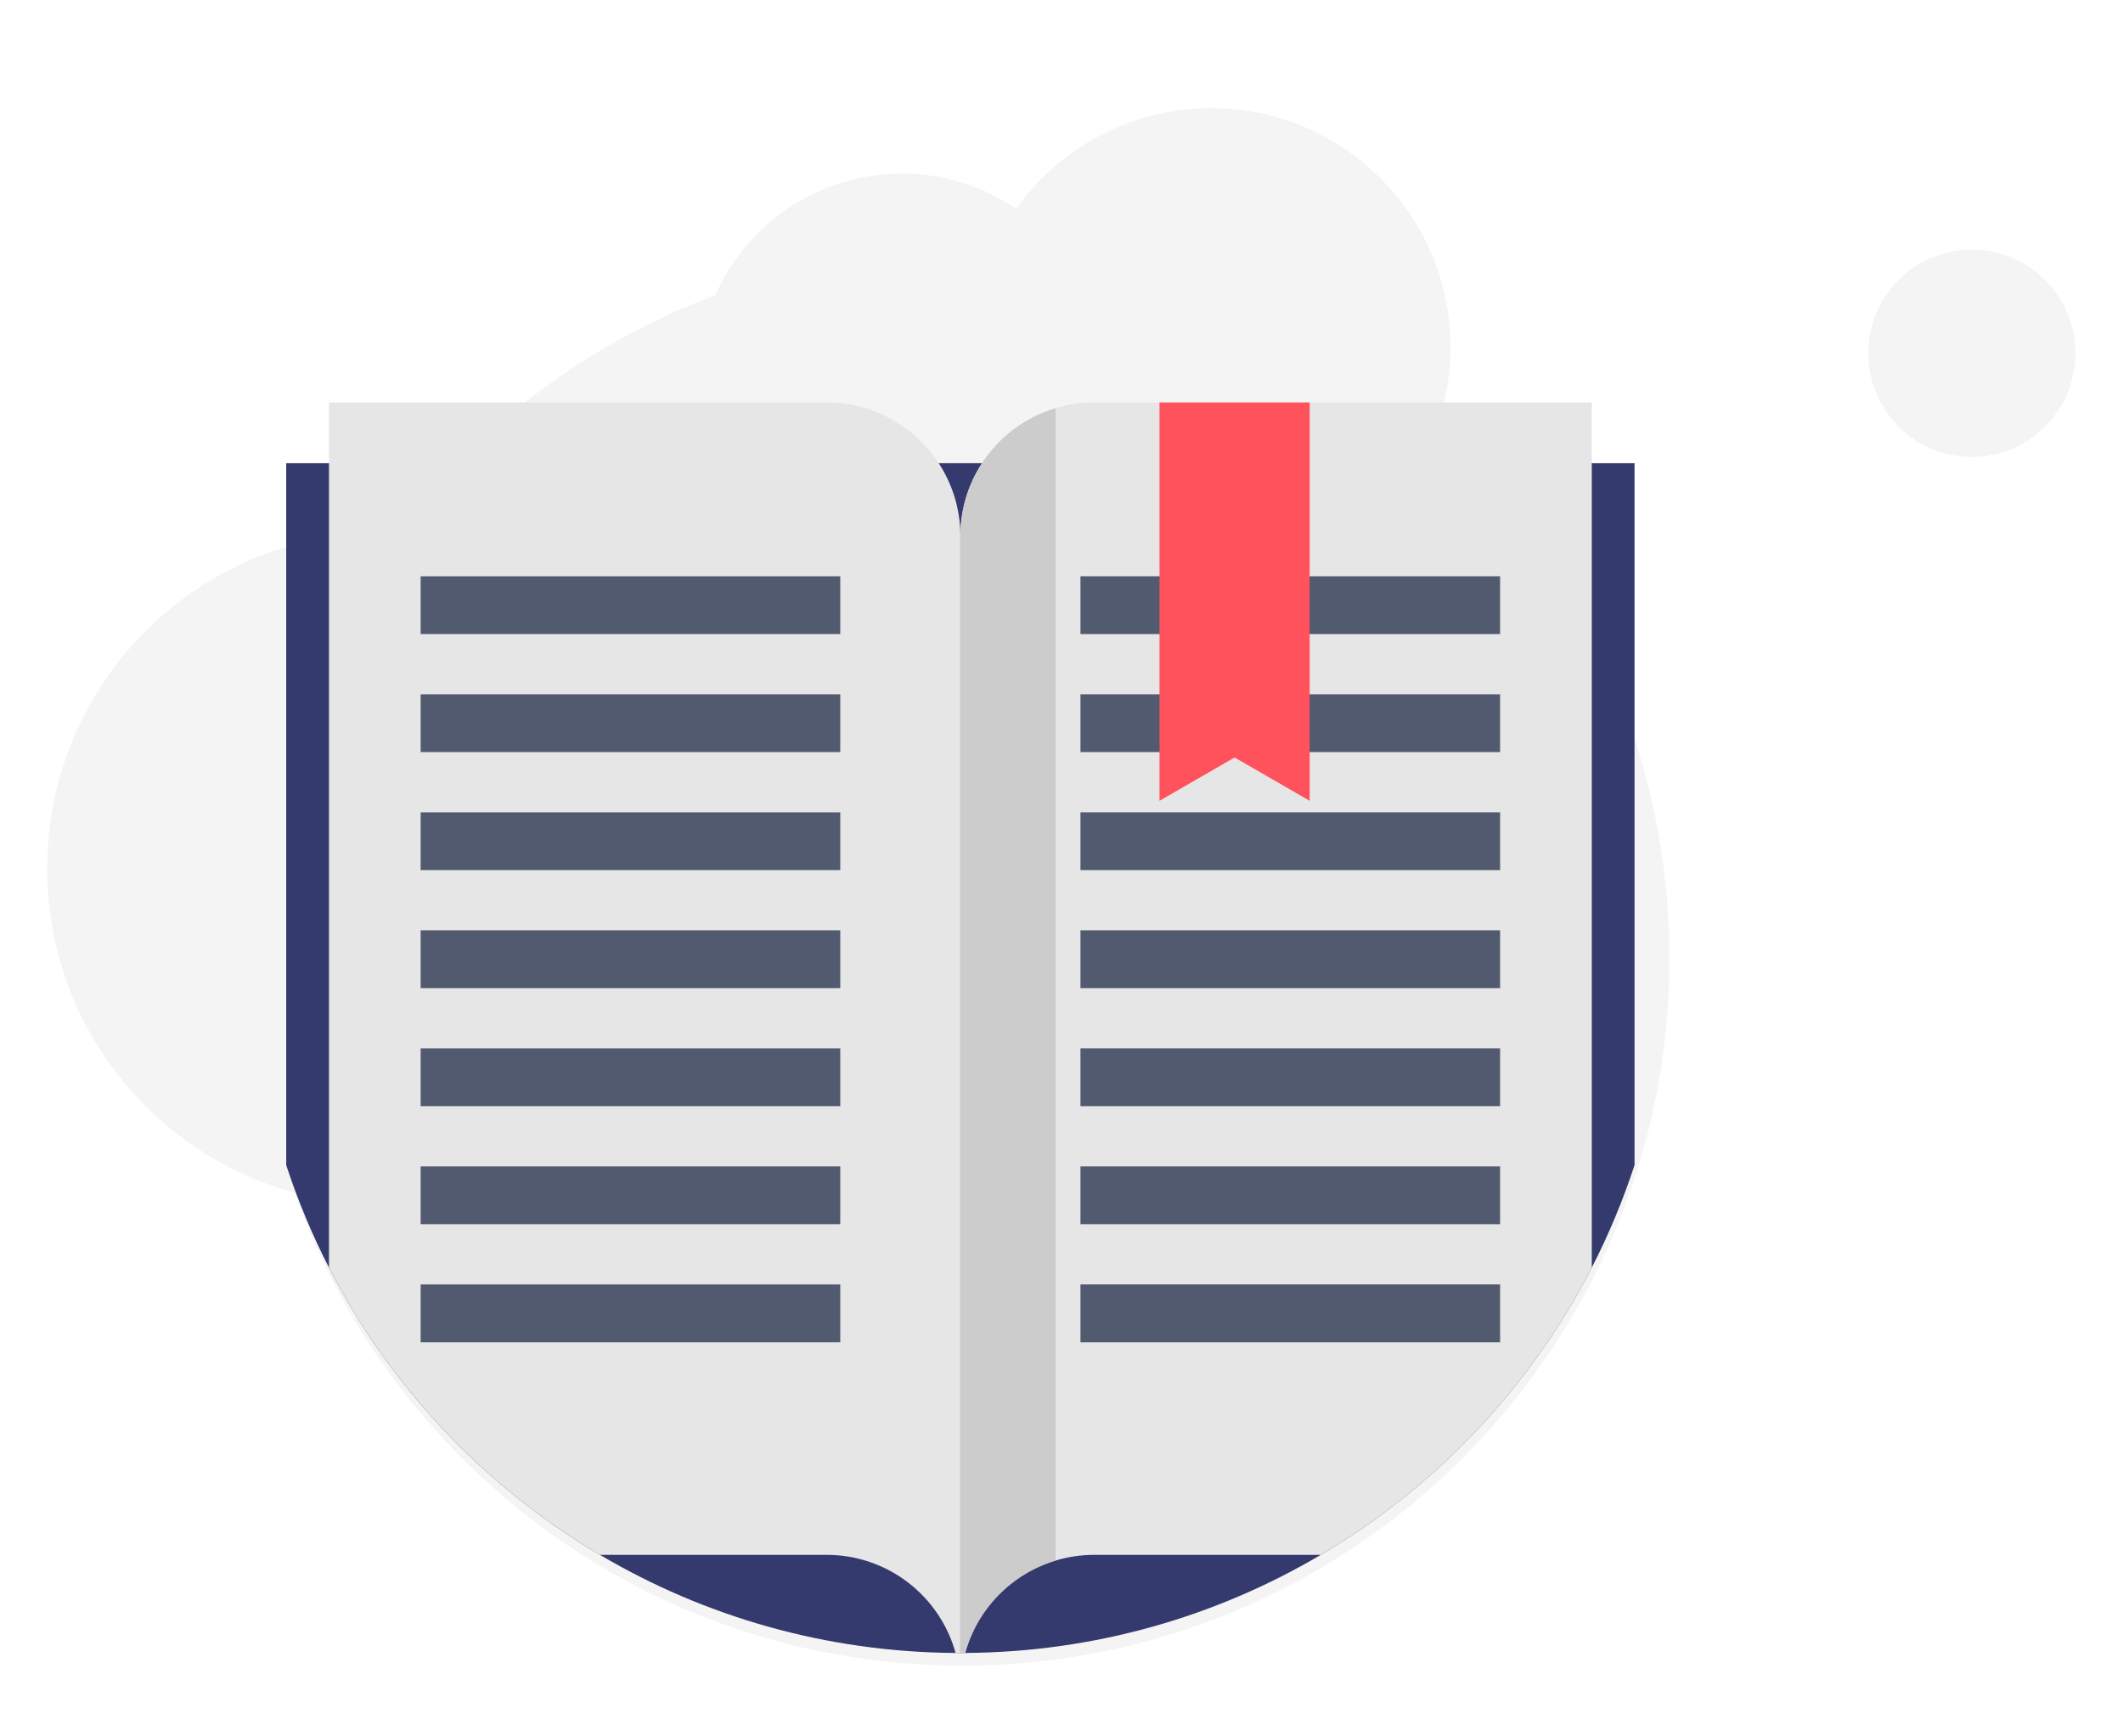 <?xml version="1.0" encoding="UTF-8" standalone="no"?> <svg xmlns:dc="http://purl.org/dc/elements/1.1/" xmlns:cc="http://creativecommons.org/ns#" xmlns:rdf="http://www.w3.org/1999/02/22-rdf-syntax-ns#" xmlns:svg="http://www.w3.org/2000/svg" xmlns="http://www.w3.org/2000/svg" xmlns:sodipodi="http://sodipodi.sourceforge.net/DTD/sodipodi-0.dtd" xmlns:inkscape="http://www.inkscape.org/namespaces/inkscape" width="225" height="184" viewBox="0 0 225 184" id="svg61" sodipodi:docname="kniga.svg" style="fill:none" inkscape:version="0.92.4 (5da689c313, 2019-01-14)">  <g id="g4" style="filter:url(#filter0_d)" transform="translate(0,6)"> <path d="m 152.086,37.808 c 1.059,-2.794 1.639,-5.823 1.639,-8.988 0,-14.007 -11.355,-25.362 -25.363,-25.362 -8.525,0 -16.068,4.207 -20.666,10.657 -3.455,-2.349 -7.627,-3.722 -12.119,-3.722 -8.83,0 -16.421,5.304 -19.761,12.9 -13.522,5.038 -25.198,13.867 -33.734,25.196 -0.497,-0.021 -0.997,-0.031 -1.499,-0.031 C 20.931,48.457 5,64.388 5,84.04 c 0,16.419 11.12,30.241 26.24,34.344 10.247,29.19 38.049,50.118 70.74,50.118 41.394,0 74.951,-33.557 74.951,-74.951 0,-22.131 -9.592,-42.022 -24.845,-55.742 z m 67.869,-8.373 c 0,6.063 -4.914,10.978 -10.977,10.978 -6.063,0 -10.978,-4.915 -10.978,-10.978 0,-6.063 4.915,-10.978 10.978,-10.978 6.063,0 10.977,4.915 10.977,10.978 z" id="path2" inkscape:connector-curvature="0" style="clip-rule:evenodd;fill:#f4f4f4;fill-rule:evenodd"></path> </g> <path d="m 173.232,49.072 v 74.392 c -1.23,3.759 -2.748,7.386 -4.53,10.858 -6.5,12.657 -16.498,23.228 -28.724,30.442 -11.054,6.527 -23.929,10.308 -37.686,10.396 -0.168,0.004 -0.34,0.004 -0.509,0.004 -0.168,0 -0.34,0 -0.509,-0.004 C 87.518,175.073 74.642,171.292 63.587,164.765 51.362,157.551 41.363,146.98 34.864,134.323 33.082,130.851 31.564,127.224 30.333,123.465 V 49.072 Z" id="path6" inkscape:connector-curvature="0" style="fill:#343a6e"></path> <path d="M 101.783,56.802 V 175.164 c -0.168,0 -0.34,0 -0.509,-0.003 -1.647,-5.993 -7.147,-10.396 -13.674,-10.396 H 63.587 C 51.362,157.551 41.363,146.98 34.864,134.323 V 42.647 h 52.737 c 4.975,0 9.352,2.557 11.882,6.426 1.454,2.223 2.301,4.876 2.301,7.729 z" id="path8" inkscape:connector-curvature="0" style="fill:#e6e6e6"></path> <path d="m 168.702,42.647 v 91.677 c -6.5,12.657 -16.498,23.228 -28.724,30.442 h -24.013 c -1.423,0 -2.797,0.209 -4.095,0.601 -4.649,1.395 -8.29,5.109 -9.578,9.795 -0.168,0.003 -0.34,0.003 -0.509,0.003 V 56.802 c 0,-2.853 0.843,-5.51 2.3,-7.729 1.806,-2.761 4.555,-4.856 7.787,-5.825 1.298,-0.393 2.672,-0.601 4.095,-0.601 z" id="path10" inkscape:connector-curvature="0" style="fill:#e6e6e6"></path> <path d="M 111.87,43.247 V 165.366 c -4.649,1.395 -8.29,5.109 -9.578,9.795 -0.168,0.004 -0.34,0.004 -0.509,0.004 V 56.802 c 0,-2.853 0.843,-5.51 2.3,-7.729 1.806,-2.761 4.555,-4.856 7.787,-5.825 z" id="path12" inkscape:connector-curvature="0" style="fill:#cccccc"></path> <path d="m 114.511,61.066 h 44.474 v 6.123 h -44.474 z" id="path14" inkscape:connector-curvature="0" style="fill:#515a6e"></path> <path d="m 114.511,86.08 h 44.474 v 6.122 h -44.474 z" id="path16" inkscape:connector-curvature="0" style="fill:#515a6e"></path> <path d="m 114.511,123.601 h 44.474 v 6.123 h -44.474 z" id="path18" inkscape:connector-curvature="0" style="fill:#515a6e"></path> <path d="m 114.511,73.573 h 44.474 v 6.123 h -44.474 z" id="path20" inkscape:connector-curvature="0" style="fill:#515a6e"></path> <path d="m 114.511,98.586 h 44.474 v 6.123 h -44.474 z" id="path22" inkscape:connector-curvature="0" style="fill:#515a6e"></path> <path d="m 114.511,111.094 h 44.474 v 6.122 h -44.474 z" id="path24" inkscape:connector-curvature="0" style="fill:#515a6e"></path> <path d="m 114.511,136.108 h 44.474 v 6.123 h -44.474 z" id="path26" inkscape:connector-curvature="0" style="fill:#515a6e"></path> <path d="m 44.58,61.066 h 44.474 v 6.123 H 44.58 Z" id="path28" inkscape:connector-curvature="0" style="fill:#515a6e"></path> <path d="m 44.58,86.08 h 44.474 v 6.122 H 44.58 Z" id="path30" inkscape:connector-curvature="0" style="fill:#515a6e"></path> <path d="m 44.58,123.601 h 44.474 v 6.123 H 44.58 Z" id="path32" inkscape:connector-curvature="0" style="fill:#515a6e"></path> <path d="m 44.58,73.573 h 44.474 v 6.123 H 44.58 Z" id="path34" inkscape:connector-curvature="0" style="fill:#515a6e"></path> <path d="m 44.58,98.586 h 44.474 v 6.123 H 44.58 Z" id="path36" inkscape:connector-curvature="0" style="fill:#515a6e"></path> <path d="m 44.58,111.094 h 44.474 v 6.122 H 44.58 Z" id="path38" inkscape:connector-curvature="0" style="fill:#515a6e"></path> <path d="m 44.58,136.108 h 44.474 v 6.123 H 44.58 Z" id="path40" inkscape:connector-curvature="0" style="fill:#515a6e"></path> <path d="m 138.803,84.86 -7.958,-4.591 -7.959,4.591 V 42.647 h 15.917 z" id="path42" inkscape:connector-curvature="0" style="fill:#ff525d"></path> <defs id="defs59"> <filter id="filter0_d" x="0" y="0.458" width="224.955" height="175.044" filterUnits="userSpaceOnUse" style="color-interpolation-filters:sRGB"> <feFlood flood-opacity="0" result="BackgroundImageFix" id="feFlood44"></feFlood> <feColorMatrix in="SourceAlpha" type="matrix" values="0 0 0 0 0 0 0 0 0 0 0 0 0 0 0 0 0 0 127 0" id="feColorMatrix46"></feColorMatrix> <feOffset dy="2" id="feOffset48"></feOffset> <feGaussianBlur stdDeviation="2.5" id="feGaussianBlur50"></feGaussianBlur> <feColorMatrix type="matrix" values="0 0 0 0 0 0 0 0 0 0 0 0 0 0 0 0 0 0 0.15 0" id="feColorMatrix52"></feColorMatrix> <feBlend mode="normal" in2="BackgroundImageFix" result="effect1_dropShadow" id="feBlend54"></feBlend> <feBlend mode="normal" in="SourceGraphic" in2="effect1_dropShadow" result="shape" id="feBlend56"></feBlend> </filter> </defs> </svg> 